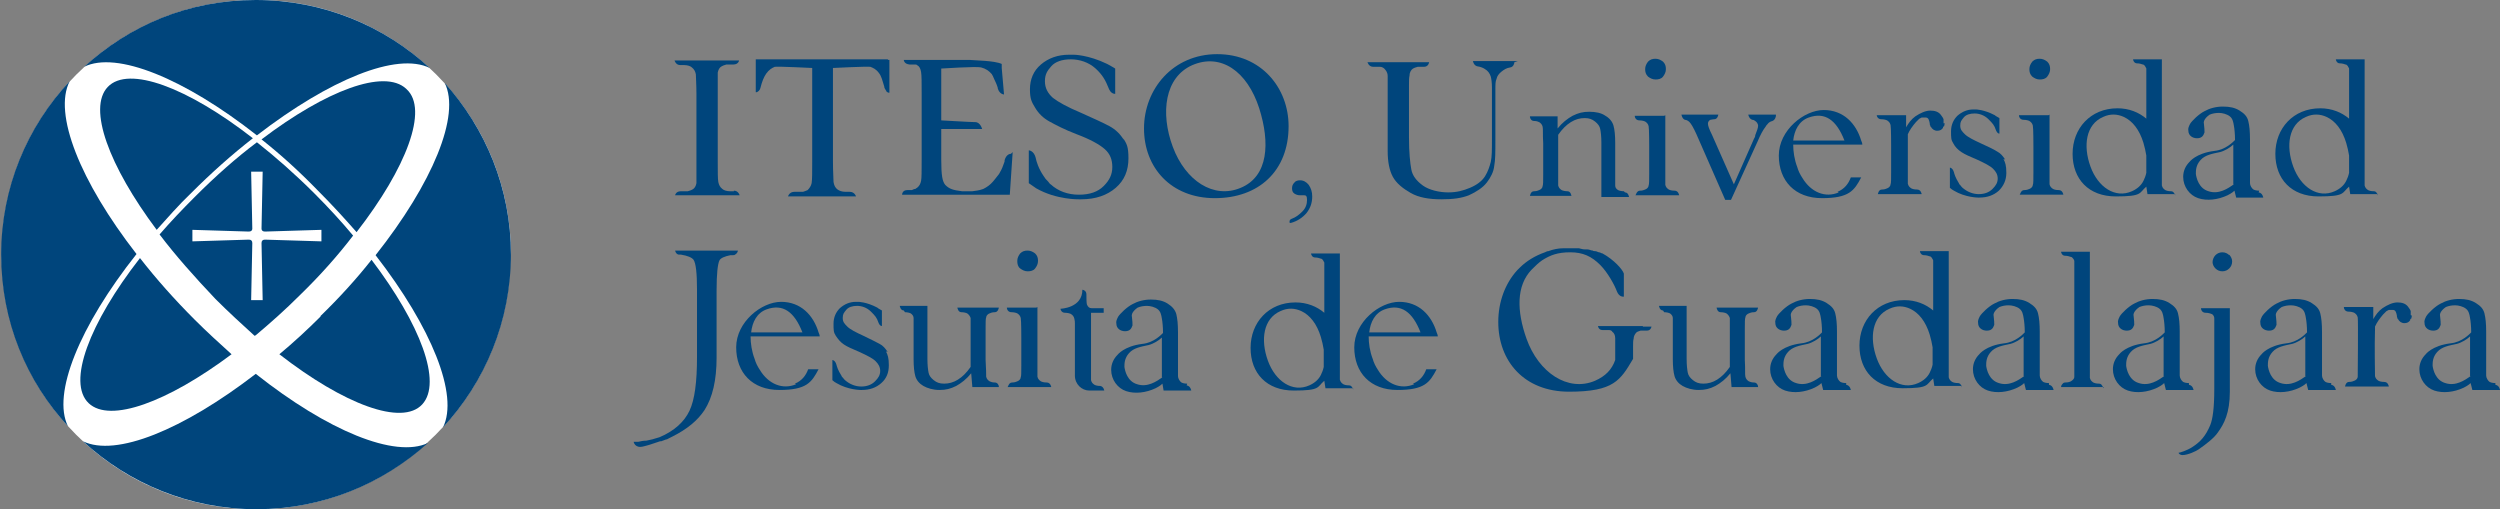 <?xml version="1.0" encoding="UTF-8"?>
<svg id="Capa_1" xmlns="http://www.w3.org/2000/svg" version="1.1" viewBox="0 0 434 88.4">
  <rect x="0" y="0" width="434" height="88.4" fill="#808080" stroke="none"/>
  <!-- Generator: Adobe Illustrator 29.1.0, SVG Export Plug-In . SVG Version: 2.1.0 Build 142)  -->
  <defs>
    <style>
      .st0 {
        fill: #00457c;
      }

      .st1 {
        fill: #fff;
      }
    </style>
  </defs>
  <g id="Layer_1">
    <g>
      <path class="st1" d="M88.6,44.2c0,24.4-19.8,44.2-44.2,44.2S.3,68.6.3,44.2,20.1,0,44.5,0s44.2,19.8,44.2,44.2"/>
      <path class="st0" d="M18.7,15.1c-3.5,3.7.2,13.7,8.5,24.8,1.9-2.1,3.8-4.3,6-6.4,3.5-3.5,7.1-6.7,10.7-9.5-11.3-8.8-21.6-12.7-25.2-8.9"/>
      <path class="st0" d="M70.5,15.4c-3.8-3.5-13.9.3-25.1,8.8,3.3,2.6,6.6,5.6,9.8,8.9,2.4,2.4,4.6,4.8,6.7,7.2,8.7-11.2,12.5-21.3,8.7-24.8"/>
      <path class="st0" d="M44.4,64.9c-12.6,9.7-24.3,14.5-30,11.7,7.9,7.3,18.5,11.8,30.1,11.8s21.9-4.4,29.8-11.5c-5.7,2.7-17.4-2.1-29.9-12"/>
      <path class="st0" d="M23.7,44.1c-9.8-12.6-14.5-24.4-11.6-30C4.7,22,.2,32.6.2,44.2s4.4,22,11.6,29.8c-2.8-5.6,2-17.4,11.9-29.9"/>
      <path class="st0" d="M88.7,44.2c0-11.5-4.4-21.9-11.5-29.8,2.8,5.6-2.1,17.4-12,29.9,9.7,12.5,14.5,24.3,11.7,29.9,7.3-7.9,11.8-18.4,11.8-30.1"/>
      <path class="st0" d="M55.7,54.9c-2.4,2.4-4.8,4.6-7.2,6.6,11.2,8.7,21.3,12.5,24.8,8.7,3.5-3.8-.3-13.9-8.8-25.1-2.6,3.3-5.6,6.6-8.9,9.8"/>
      <path class="st0" d="M40.2,61.5c-2.1-1.9-4.3-3.9-6.4-6-3.5-3.5-6.7-7.1-9.5-10.7-8.8,11.3-12.7,21.6-8.9,25.2,3.7,3.5,13.7-.2,24.8-8.5"/>
      <path class="st0" d="M44.6,23.5c12.6-9.7,24.3-14.5,30-11.7C66.7,4.5,56.1,0,44.4,0S22.5,4.4,14.6,11.6c5.6-2.8,17.4,2,30,11.9"/>
      <path class="st0" d="M44.4,58.2c2.5-2.1,5.1-4.4,7.7-7,3.5-3.4,6.6-6.9,9.2-10.3-2-2.4-4.3-4.9-6.7-7.3-3.3-3.3-6.7-6.3-10-8.9-3.6,2.7-7.2,5.9-10.8,9.5-2.2,2.2-4.2,4.3-6.1,6.5,2.8,3.7,6.1,7.4,9.7,11.2,2.3,2.3,4.6,4.4,6.8,6.4M33.4,39.9l9.8.3c.4,0,.6-.2.6-.5l-.2-9.9h2l-.2,9.9c0,.3.2.5.6.5l9.8-.3v2l-9.8-.3c-.4,0-.6.2-.6.6h0l.2,9.9h-2l.2-9.9c0-.4-.2-.6-.6-.6l-9.8.3s0-2,0-2Z"/>
      <path class="st0" d="M223.9,38.7s-.2-.5.3-.7c.8-.3,1.3-.7,1.9-1.3s.8-1.3.8-2-.2-.8-.5-.8-.2,0-.3,0c-.1,0-.2,0-.4,0-.4,0-.7-.1-1-.3-.3-.2-.4-.5-.4-.9s.1-.7.4-1c.2-.3.6-.4,1-.4.6,0,1.1.3,1.5.8.4.6.6,1.2.6,2,0,1.1-.3,2-1,2.9-.7.8-1.6,1.4-2.7,1.7"/>
      <path class="st0" d="M193.8,10h0,0Z"/>
      <path class="st0" d="M195.1,24.3c-.6-1-1.4-1.8-2.5-2.4s-2.7-1.3-4.9-2.3c-2.4-1-4-1.9-4.9-2.6-.9-.8-1.4-1.7-1.4-2.9s.4-1.8,1.1-2.6,1.9-1.2,3.4-1.2,3.1.5,4.3,1.6c1.2,1.1,1.7,2,2.3,3.5h0c0,0,.3.9,1.1.9h0v-4.4h0c-.5-.3-1-.6-1.4-.8-3.3-1.6-5.8-1.6-5.8-1.6h0c-.2,0-.5,0-.8,0-2,0-3.6.6-4.9,1.7s-1.9,2.6-1.9,4.3.3,2.2.9,3.2,1.4,1.8,2.5,2.4c1.1.6,2.6,1.4,4.7,2.2,2.4.9,4,1.8,4.9,2.6.9.8,1.3,1.8,1.3,3.1s-.5,2.3-1.5,3.3-2.4,1.5-4.3,1.5-3.6-.6-4.9-1.8c-.1,0-.2-.2-.3-.3-.2-.3-.5-.5-.7-.8,0,0-.1-.2-.2-.3-.9-1.3-1.3-2.6-1.4-3.2-.3-1.2-1.1-1.3-1.2-1.3h0v5.7s0,0,0,0c.4.3.9.6,1.3.9,3.5,2,7.4,1.9,7.4,1.9h.4c2.5,0,4.5-.7,6-2,1.5-1.3,2.2-3,2.2-5.1s-.3-2.5-.9-3.5"/>
      <path class="st0" d="M203.6,25.5c2.2,5.9,7.1,9.1,11.8,7.1,4.8-2,5.1-7.8,3.2-13.8-2.1-6.5-6.7-9.6-11.6-7.5-4.8,2.1-5.6,8.3-3.4,14.2M223.7,21.9c0,7.8-5.2,12.5-12.8,12.5s-12.3-5.3-12.3-12.1,5-12.9,12.7-12.9,12.4,5.9,12.4,12.5"/>
      <path class="st0" d="M175.5,26.7c-.2,0-.8.1-1.1,1.1,0,0,0,0,0,.1,0,.1,0,.2-.1.4-.2.6-.4,1.1-.7,1.6-.1.2-.2.4-.4.6,0,0,0,0,0,0-.2.3-.5.6-.8,1-.5.6-1.1,1-1.7,1.3-.8.3-1.3.3-1.9.4h-1.8c-1.6-.2-2.2-.4-2.9-1.1-.5-.6-.7-1.6-.7-4.4v-5.3h7.1s-.3-1.2-1.2-1.2-5.6-.3-5.9-.3v-9s6.1-.4,6.9-.2,1.4.6,1.9,1.2c0,.1.2.3.2.4.1.3.3.6.5,1.1.1.2.2.5.3.8,0,0,0,.1,0,.1,0,0,0,0,0,0,.3,1.1,1.1,1.1,1.1,1.1l-.4-4.6v-.7h0c-1.3-.6-4.7-.6-5.6-.7h-11.4s0,.7,1,.8c.1,0,.2,0,.3,0,0,0,.2,0,.3,0,.1,0,.3,0,.4,0,0,0,0,0,0,0,.1,0,.2,0,.3.1.4.2.6.6.7,1.2.1.6.1,1.8.1,3.6v11.6c0,2,0,3.2-.1,3.7s-.3.9-.7,1.2c0,0-.2.1-.3.2-.2,0-.4.1-.6.2,0,0,0,0,0,0-.2,0-.4,0-.7,0,0,0,0,0-.1,0-.9,0-.9.8-.9.8h18.7l.5-7.4h0,0Z"/>
      <path class="st0" d="M154.1,10.3h-22.9v5.7c-.1,0,0,0,0,0,0,0,.1,0,.2,0,.2-.1.5-.3.6-.7.3-1.2.6-1.9,1-2.5.5-.7,1-1,1.5-1.2.5-.1,6.5.2,6.5.2v16.2c0,2,0,3.2-.1,3.8-.1.5-.4.9-.7,1.2-.2.1-.5.2-.8.3h0c-.1,0-.3,0-.5,0,0,0-.2,0-.3,0-.1,0-.3,0-.4,0h-.3c-.9,0-1.1.8-1.1.8h11.8s-.2-.8-1.1-.8h-.1c-.2,0-.4,0-.6,0h0c-.7,0-1.1-.2-1.4-.4-.4-.3-.6-.7-.7-1.3,0-.6-.1-1.8-.1-3.6V11.8s6-.3,6.5-.2c.5.2,1,.4,1.5,1.1.4.5.6,1.3.9,2.3,0,.3.2.5.3.7,0,0,.1.1.1.2.1.1.3.2.4.2,0,0,.1,0,.1,0v-5.7c-.1,0-.2,0-.2,0Z"/>
      <path class="st0" d="M127.4,33.2h-.1c-.2,0-.4,0-.6,0h0c-.6,0-1.1-.2-1.3-.4-.4-.3-.6-.7-.7-1.2s-.1-1.7-.1-3.5v-14.9c0-.2,0-.5,0-.6.1-.5.3-.9.7-1.1.2-.1.4-.2.8-.3h0c.1,0,.3,0,.4,0,0,0,.2,0,.2,0,.1,0,.3,0,.4,0h.2c.9,0,1-.7,1-.7h-11.2s.2.8,1,.8h.1c.2,0,.4,0,.6,0h0c.6,0,1.1.2,1.3.4.4.3.6.7.7,1.2,0,.6.1,1.7.1,3.4v14.9c0,.2,0,.5,0,.6-.1.5-.3.9-.7,1.1-.2.1-.4.2-.8.3h0c-.1,0-.3,0-.4,0,0,0-.2,0-.2,0-.1,0-.3,0-.4,0h-.2c-.9,0-1,.7-1,.7h11.2s-.2-.8-1-.8"/>
      <path class="st0" d="M281.9,33.2h0c-.4,0-.8-.1-1-.2-.3-.2-.5-.4-.5-.8,0-.3,0-.9,0-2v-1.5h0v-3.9c0-1.3-.1-2.3-.3-3-.2-.7-.7-1.3-1.4-1.7-.7-.5-1.7-.7-2.8-.7s-1.9.2-2.9.7c-.9.5-1.8,1.2-2.6,2.2v-2.1h-4.8s0,0,0,.1c0,.2.2.7.7.7h0c.4,0,.7.1.9.2.3.2.5.4.6.8s0,1.3.1,2.9v4.7h0v.6c0,1.2,0,1.9-.1,2.1,0,.3-.3.6-.6.7-.2.1-.5.2-.9.2h0c-.6,0-.7.8-.7.8h7.2s-.1-.8-.7-.8h0c-.4,0-.8-.1-1-.2-.3-.2-.5-.4-.6-.8,0-.3,0-.9,0-1.9v-.7h0v-4.1h0v-2.1c.7-1,1.4-1.7,2.2-2.2.8-.5,1.6-.7,2.4-.7s1.3.2,1.8.6c.5.4.8.8.9,1.3s.2,1.3.2,2.4v9.4h4.8s-.1-.8-.7-.8"/>
      <path class="st0" d="M347.4,19.2h0,0Z"/>
      <path class="st0" d="M348.1,27.7c-.4-.6-.8-1.1-1.4-1.4-.6-.4-1.5-.8-2.8-1.4-1.3-.6-2.3-1.1-2.8-1.6-.5-.5-.8-.8-.8-1.5s.2-.9.6-1.4c.4-.5,1.1-.7,1.9-.7s1.7.3,2.4,1c.7.7,1,1,1.3,1.9h0s.2.6.6.6h0v-2.7h0c-.3-.2-.6-.3-.8-.5-1.9-1-3.3-1-3.3-1-.1,0-.3,0-.4,0-1.1,0-2,.4-2.8,1.1-.7.7-1.1,1.6-1.1,2.7s0,1.5.4,2.1c.3.6.8,1.1,1.4,1.5s1.5.8,2.7,1.3c1.3.6,2.3,1.1,2.8,1.6.5.5.8,1,.8,1.7s-.3,1.2-.9,1.8c-.6.6-1.4.9-2.4.9s-2-.4-2.8-1.1c0,0-.1-.1-.2-.2-.1-.2-.3-.3-.4-.5,0,0,0-.1-.1-.2-.5-.8-.7-1.4-.8-1.8-.2-.7-.6-.8-.7-.8h0v3.5h0c.2.2.5.4.7.5,2,1.2,4.2,1.2,4.2,1.2h.2c1.4,0,2.5-.4,3.4-1.2.8-.8,1.3-1.8,1.3-3.1s-.2-1.8-.5-2.4"/>
      <path class="st0" d="M263.5,10.6h-7.8s.1.7.7.9h0c.7.1,1.1.3,1.4.5.5.3.8.7,1,1.3.1.4.2,1,.2,1.9h0c0,.3,0,.6,0,.9v8c0,1.8,0,3.2-.2,4s-.5,1.7-1,2.5-1.4,1.5-2.6,2c-1.2.5-2.3.8-3.8.8s-3.3-.4-4.4-1.2c-1.1-.8-1.8-1.7-2-2.8-.2-1.1-.4-2.9-.4-5.5v-7.4c0-.7,0-1.3,0-1.8h0c0-.7,0-1.2.1-1.6,0-.6.3-1,.6-1.2.2-.1.4-.2.8-.3,0,0,.1,0,.2,0,0,0,0,0,0,0,.1,0,.3,0,.5,0s.2,0,.3,0h.1c.8,0,.9-.8.9-.8h-3.6s-7.1,0-7.1,0c0,0,.2.8,1,.8h.4c.2,0,.4,0,.6,0h0c0,0,.1,0,.2,0,.3,0,.6.2.7.3.3.3.6.7.6,1.3h0c0,.2,0,.4,0,.5,0,.3,0,.8,0,1.3v-.3c0,.5,0,1.1,0,1.8v9.7c0,1.9.3,3.4.9,4.5.6,1.1,1.7,2,3.1,2.8s3.2,1.1,5.3,1.1,3.5-.2,4.8-.7c1.3-.6,2.4-1.3,3.1-2.2.7-.9,1.2-1.9,1.3-2.9.2-1,.2-2.5.2-4.4v-7.8c0-.4,0-.7,0-1h0c0-.9,0-1.5.2-1.9.1-.5.4-.9.9-1.3.4-.3.8-.6,1.5-.7h0c.6-.1.7-.8.7-.9h0Z"/>
      <path class="st0" d="M308.3,19.9h-4.8s.1.7.7.9h0c.2,0,.4.1.5.2.3.2.4.4.5.7,0,0,0,.2,0,.2,0,.3-.2.8-.5,1.6,0,0,0,0,0,.1,0,.2-.2.4-.3.7l-3.4,7.7-3.8-8.6c-.5-1-.7-1.6-.7-1.9s.1-.5.4-.7c.2,0,.4-.1.7-.1h0c.6,0,.7-.8.7-.8h0s-6.4,0-6.4,0c0,0,.1.7.6.9h0c.3,0,.6.2.8.4.3.3.7,1,1.2,2.1l5,11.4h1l4.6-10.1c.5-1.2,1-2.1,1.4-2.6.1-.2.2-.3.3-.4,0,0,0,0,0,0,.2-.3.5-.5.9-.6,0,0,0,0,0,0,.5-.2.6-.8.6-.9h0s0,0,0,0Z"/>
      <path class="st0" d="M314,20.4c2.8-1,4.8.4,6.2,4h-8.9c.2-1.8,1-3.4,2.7-4M319.2,33.4c-2.3,1-4.8,0-6.3-2.5-.4-.6-.7-1.2-.9-1.9-.5-1.3-.7-2.7-.7-3.9h12c0-.2-.1-.5-.2-.7-.9-3-3.1-5.3-6.5-5.3s-7.8,3.5-7.8,7.9,2.8,7.4,7.5,7.4,5.6-1.3,6.8-3.6h-1.8c-.4,1.1-1.1,2-2.3,2.5"/>
      <path class="st0" d="M288.9,20.1h-5.1s0,0,0,.1c0,.2.2.7.8.7h0c.4,0,.8.1,1,.2.3.2.5.4.6.8s.1,3.5.1,3.5v4.1h0v.6c0,1.2,0,1.9-.1,2.1,0,.3-.3.6-.6.7-.2.1-.5.2-.9.2h0c-.6,0-.7.8-.8.8h7.6s-.1-.8-.8-.8h0c-.5,0-.8-.1-1-.2-.3-.2-.5-.4-.6-.8,0-.3,0-.9,0-1.9v-.7h0v-9.5"/>
      <path class="st0" d="M285.6,12c0-.5.2-.9.5-1.3.4-.4.8-.5,1.3-.5s.9.2,1.3.5c.4.4.5.8.5,1.3s-.2.9-.5,1.3-.8.5-1.3.5-.9-.2-1.3-.5c-.4-.4-.5-.8-.5-1.3"/>
      <path class="st0" d="M355.6,20h-5.1s0,0,0,.1c0,.2.2.7.8.7h0c.4,0,.8.1,1,.2.3.2.5.4.6.8s.1,3.5.1,3.5v4.1h0v.6c0,1.2,0,1.9-.1,2.1,0,.3-.3.6-.6.7-.2.1-.5.2-.9.2h0c-.6,0-.7.8-.8.8h7.6s-.1-.8-.8-.8h0c-.5,0-.8-.1-1-.2-.3-.2-.5-.4-.6-.8,0-.3,0-.9,0-1.9v-.7h0v-9.5"/>
      <path class="st0" d="M352.3,12c0-.5.2-.9.5-1.3.4-.4.8-.5,1.3-.5s.9.2,1.3.5c.4.4.5.8.5,1.3s-.2.9-.5,1.3-.8.5-1.3.5-.9-.2-1.3-.5c-.4-.4-.5-.8-.5-1.3"/>
      <path class="st0" d="M372.6,30c-.1.5-.3,1-.5,1.4-.4.8-1.1,1.4-2,1.8-2.9,1.3-5.9-.7-7.2-4.3-1.3-3.6-.8-7.3,2.2-8.6,1.3-.6,2.5-.5,3.6,0,1.5.7,2.7,2.2,3.4,4.5.2.7.4,1.5.5,2.2v3h0ZM377.6,34h0s0-.3-.2-.5c-.1-.2-.3-.3-.5-.3h0c-.5,0-.8-.1-1-.2-.3-.2-.5-.4-.6-.8,0,0,0-.2,0-.3,0-.3,0-.8,0-1.6v-.7h0V10.3h-5s0,0,0,0c0,.2.2.7.7.7h0c.4,0,.7.1,1,.2.2,0,.3.2.4.3,0,.1.2.3.2.4h0c0,0,0,.1,0,.2,0,.4,0,1.3,0,2.9v5.6c-1.3-1.1-3-1.8-5-1.8-4.7,0-7.8,3.5-7.8,7.9s2.8,7.4,7.5,7.4,4-.6,5.3-1.7l.2,1.3h4.8,0Z"/>
      <path class="st0" d="M407.8,30c-.1.5-.3,1-.5,1.4-.4.8-1.1,1.4-2,1.8-2.9,1.3-5.9-.7-7.2-4.3-1.3-3.6-.8-7.3,2.2-8.6,1.3-.6,2.5-.5,3.6,0,1.5.7,2.7,2.2,3.4,4.5.2.7.4,1.5.5,2.2v3h0ZM412.8,34h0s0-.3-.2-.5c-.1-.2-.3-.3-.5-.3h0c-.5,0-.8-.1-1-.2-.3-.2-.5-.4-.6-.8,0,0,0-.2,0-.3,0-.3,0-.8,0-1.6v-.7h0V10.3h-5s0,0,0,0c0,.2.2.7.7.7h0c.4,0,.7.1,1,.2.2,0,.3.2.4.3,0,.1.2.3.2.4h0c0,0,0,.1,0,.2,0,.4,0,1.3,0,2.9v5.6c-1.3-1.1-3-1.8-5-1.8-4.7,0-7.8,3.5-7.8,7.9s2.8,7.4,7.5,7.4,4-.6,5.3-1.7l.2,1.3h4.8,0Z"/>
      <path class="st0" d="M337.4,21.4h0c0-.1,0-.3,0-.5,0,0,0-.1,0-.2-.1-.3-.3-.5-.5-.8-.4-.5-1-.7-1.8-.7s-1.7.4-2.6,1c-.7.5-1.2,1.2-1.6,1.9v-2.1h-5.1s0,0,0,0c0,.2.2.7.8.7h0c.4,0,.8.1,1,.2.3.2.5.4.6.8s.1,3.5.1,3.5v4.1h0v.6c0,1.2,0,1.9-.1,2.1,0,.3-.3.6-.6.7-.2.1-.5.2-.9.2h0c-.6,0-.7.8-.7.8h7.6s-.1-.8-.8-.8h0c-.5,0-.8-.1-1-.2-.3-.2-.5-.4-.6-.8,0-.3,0-.9,0-1.9v-.7h0v-6c.3-.7.8-1.4,1.4-2.1,0,0,0,0,0,0,.1-.1.3-.3.4-.4,0,0,.1-.1.2-.2,0,0,.1,0,.2-.1,0,0,.2-.1.2-.1,0,0,.1,0,.2,0,0,0,.1,0,.2,0,.1,0,.2,0,.3,0,.5,0,.6.5.7,1,0,.1,0,.3.1.4h0c0,.1,0,.2.1.2h0c.2.4.6.7,1.1.7s.8-.2,1-.5h0s0,0,0-.1c0,0,.1-.2.2-.2,0-.1.1-.3.1-.5"/>
      <path class="st0" d="M387.8,32c-1,.7-2.6,1.8-4.4,1.2-1.7-.5-2.1-2.3-2.2-3,0-.6,0-1.5.8-2.4.8-.9,2-1.1,3.4-1.4.8-.2,1.8-.8,2.3-1.3v6.9ZM392.2,33.1h0c-.5,0-.8-.1-1-.2-.3-.2-.6-.7-.6-1.1,0-.3,0-7.6,0-7.6,0-1.4-.1-2.4-.3-3.2s-.7-1.3-1.5-1.8c-.8-.5-1.7-.7-2.9-.7s-2.3.3-3.2.8c-1,.5-2.2,1.7-2.5,2.2-.2.4-.4.8-.3,1.2,0,.8.7,1.3,1.5,1.3s1.1-.4,1.3-1c0,0,0,0,0-.1h0c0-.3,0-.6-.1-1.4-.2-.7.7-1.4,1-1.6.5-.2,1-.3,1.6-.3s1.4.2,1.9.6c.5.4.6,1,.7,1.6.1.5.2,1.5.2,2.5-.3.3-1.6,1.7-3.6,1.9-3.2.4-4.3,1.9-4.3,1.9h0c-.7.7-1.1,1.6-1.1,2.6,0,1.7,1.1,3.2,2.6,3.7h0c1.5.5,3.4.3,5.1-.5.8-.4,1.1-.7,1.2-.8l.3,1.2h4.7s-.1-.8-.8-.9"/>
      <polygon class="st0" points="153.4 52.6 153.4 52.6 153.4 52.6 153.4 52.6"/>
      <path class="st0" d="M154.1,61.1c-.4-.6-.8-1.1-1.4-1.4s-1.5-.8-2.8-1.4c-1.3-.6-2.3-1.1-2.8-1.6-.5-.5-.8-.8-.8-1.5s.2-.9.6-1.4,1.1-.7,1.9-.7,1.7.3,2.4,1c.7.7,1,1,1.3,1.9h0s.2.6.6.6h0v-2.7h0c-.3-.2-.6-.3-.8-.5-1.9-1-3.3-1-3.3-1-.1,0-.3,0-.4,0-1.1,0-2,.4-2.8,1.1-.7.7-1.1,1.6-1.1,2.7s0,1.5.4,2.1.8,1.1,1.4,1.5c.6.4,1.5.8,2.7,1.3,1.3.6,2.3,1.1,2.8,1.6.5.5.8,1,.8,1.7s-.3,1.2-.9,1.8c-.6.6-1.4.9-2.4.9s-2-.4-2.8-1.1c0,0-.1-.1-.2-.2-.1-.2-.3-.3-.4-.5,0,0,0-.1-.1-.2-.5-.8-.7-1.4-.8-1.8-.2-.7-.6-.8-.7-.8h0v3.5h0c.2.2.5.4.7.5,2,1.2,4.2,1.2,4.2,1.2h.2c1.4,0,2.5-.4,3.4-1.2s1.3-1.8,1.3-3.1-.2-1.8-.5-2.4"/>
      <path class="st0" d="M133.1,53.7c2.8-1,4.8.4,6.2,4h-8.9c.2-1.8,1-3.4,2.7-4M138.2,66.7c-2.3,1-4.8,0-6.3-2.5-.4-.6-.7-1.2-.9-1.9-.5-1.3-.7-2.7-.7-3.9h12c0-.2-.1-.5-.2-.7-.9-3-3.1-5.3-6.5-5.3s-7.8,3.5-7.8,7.9,2.8,7.4,7.5,7.4,5.6-1.3,6.8-3.6h-1.8c-.4,1.1-1.1,2-2.3,2.5"/>
      <path class="st0" d="M157.1,54.2h0c.4,0,.8.1,1,.2.3.2.5.5.5.8,0,.3,0,.9,0,2v1.5h0v3.6c0,1.3.1,2.3.3,3,.2.7.7,1.3,1.4,1.7s1.7.7,2.8.7,1.9-.2,2.9-.7c.9-.5,1.8-1.2,2.6-2.2l.2,2.4h4.6s0,0,0-.1c0-.2-.2-.7-.7-.7h0c-.4,0-.7-.1-.9-.2-.3-.2-.5-.4-.6-.8,0-.4,0-1.3-.1-2.9v-4.7h0v-.6c0-1.2,0-1.9.1-2.1,0-.3.3-.6.6-.7.2-.1.5-.2.9-.2h0c.6,0,.7-.8.7-.8h-7.2s.1.8.7.8h0c.4,0,.8.1,1,.2.3.2.5.5.6.8,0,.3,0,.9,0,1.9v.7h0v4.1h0v1.8c-.7,1-1.4,1.7-2.2,2.2-.8.5-1.6.7-2.4.7s-1.3-.2-1.8-.6c-.5-.4-.8-.8-.9-1.3-.1-.5-.2-1.3-.2-2.4v-9.2h-4.8s.1.8.7.8"/>
      <path class="st0" d="M288.9,54.2h0c.4,0,.8.1,1,.2.3.2.5.5.5.8,0,.3,0,.9,0,2v1.5h0v3.6c0,1.3.1,2.3.3,3,.2.7.7,1.3,1.4,1.7s1.7.7,2.8.7,1.9-.2,2.9-.7c.9-.5,1.8-1.2,2.6-2.2l.2,2.4h4.6s0,0,0-.1c0-.2-.2-.7-.7-.7h0c-.4,0-.7-.1-.9-.2-.3-.2-.5-.4-.6-.8s0-1.3-.1-2.9v-4.7h0v-.6c0-1.2,0-1.9.1-2.1,0-.3.3-.6.6-.7.2-.1.5-.2.9-.2h0c.6,0,.7-.8.7-.8h-7.2s.1.8.7.8h0c.4,0,.8.1,1,.2.3.2.5.5.6.8,0,.3,0,.9,0,1.9v.7h0v4.1h0v1.8c-.7,1-1.4,1.7-2.2,2.2-.8.5-1.6.7-2.4.7s-1.3-.2-1.8-.6c-.5-.4-.8-.8-.9-1.3-.1-.5-.2-1.3-.2-2.4v-9.2h-4.8s.1.8.7.8"/>
      <path class="st0" d="M179.9,53.4h-5.1s0,0,0,.1c0,.2.2.7.8.7h0c.4,0,.8.1,1,.2.3.2.5.4.6.8s.1,3.5.1,3.5v4.1h0v.6c0,1.2,0,1.9-.1,2.1,0,.3-.3.6-.6.7-.2.1-.5.2-.9.2h0c-.6,0-.7.8-.8.8h7.6s-.1-.8-.8-.8h0c-.5,0-.8-.1-1-.2-.3-.2-.5-.4-.6-.8,0-.3,0-.9,0-1.9v-.7h0c0-.1,0-9.5,0-9.5"/>
      <path class="st0" d="M176.6,45.3c0-.5.2-.9.5-1.3.4-.4.8-.5,1.3-.5s.9.2,1.3.5c.4.4.5.8.5,1.3s-.2.9-.5,1.3-.8.5-1.3.5-.9-.2-1.3-.5-.5-.8-.5-1.3"/>
      <path class="st0" d="M365.1,67.4h0s0-.3-.2-.5c-.1-.2-.3-.3-.5-.3h0c-.5,0-.8-.1-1-.2-.3-.2-.5-.4-.6-.8,0,0,0-.2,0-.3,0-.3,0-.8,0-1.6v-.7h0v-19.3h-5s0,0,0,0c0,.2.2.7.7.7h0c.4,0,.7.1,1,.2.2,0,.3.2.4.3s.2.3.2.4h0c0,0,0,.1,0,.2,0,.4,0,1.3,0,2.9v16.5c0,.1,0,.4,0,.5,0,.4-.3.6-.6.8-.2.1-.5.2-1,.2h0c-.3,0-.4.2-.5.3-.2.2-.2.5-.2.5h2.4s5,0,5,0h0Z"/>
      <path class="st0" d="M418.5,54.7h0c0-.1,0-.3,0-.5,0,0,0-.1,0-.2-.1-.3-.3-.5-.5-.8-.4-.5-1-.7-1.8-.7s-1.7.4-2.6,1c-.7.5-1.2,1.2-1.6,1.9v-2.1h-5.1s0,0,0,.1c0,.2.2.7.8.7h0c.4,0,.8.1,1,.2.3.2.5.4.6.8s0,10.1,0,10.3c0,.3-.3.6-.6.7-.2.1-.5.2-.9.2h0c-.6,0-.7.8-.7.8h7.6s-.1-.8-.8-.8h0c-.5,0-.8-.1-1-.2-.3-.2-.5-.4-.6-.8,0-.3-.1-5.5,0-8.1v-.5c.3-.7.8-1.4,1.4-2.1,0,0,0,0,0,0,.1-.1.3-.3.4-.4,0,0,.1-.1.2-.2,0,0,.1,0,.2-.1,0,0,.2-.1.2-.1,0,0,.1,0,.2,0,0,0,.1,0,.2,0,.1,0,.2,0,.3,0,.5,0,.6.5.7,1,0,.1,0,.3.1.4h0c0,.1,0,.2.1.2h0c.2.4.6.7,1.1.7s.8-.2,1-.5h0s0,0,0-.1c0,0,.1-.2.2-.2,0-.1.1-.3.1-.5"/>
      <path class="st0" d="M335.5,63.3c-.1.5-.3,1-.5,1.4-.4.8-1.1,1.4-2,1.8-2.9,1.3-5.9-.7-7.2-4.3-1.3-3.6-.8-7.3,2.2-8.6,1.3-.6,2.5-.5,3.6,0,1.5.7,2.7,2.2,3.4,4.5.2.7.4,1.5.5,2.2v3h0ZM340.6,67.3h0s0-.3-.2-.5c-.1-.2-.3-.3-.5-.3h0c-.5,0-.8-.1-1-.2-.3-.2-.5-.4-.6-.8,0,0,0-.2,0-.3,0-.3,0-.8,0-1.6v-.7h0v-19.3h-5s0,0,0,0c0,.2.2.7.7.7h0c.4,0,.7.1,1,.2.2,0,.3.2.4.3,0,.1.2.3.2.4h0c0,0,0,.1,0,.2,0,.4,0,1.3,0,2.9v5.6c-1.3-1.1-3-1.8-5-1.8-4.7,0-7.8,3.5-7.8,7.9s2.8,7.4,7.5,7.4,4-.6,5.3-1.7l.2,1.3h4.8,0Z"/>
      <path class="st0" d="M201.8,65.5c-1,.7-2.6,1.8-4.4,1.2-1.7-.5-2.1-2.3-2.2-3,0-.6,0-1.5.8-2.4.8-.9,2-1.1,3.4-1.4.8-.2,1.8-.8,2.3-1.3v6.9ZM206.1,66.6h0c-.5,0-.8-.1-1-.2-.3-.2-.6-.7-.6-1.1,0-.3,0-7.6,0-7.6,0-1.4-.1-2.4-.3-3.2-.2-.7-.7-1.3-1.5-1.8-.8-.5-1.7-.7-2.9-.7s-2.3.3-3.2.8c-1,.5-2.2,1.7-2.5,2.2-.2.4-.4.8-.3,1.2,0,.8.7,1.3,1.5,1.3s1.1-.4,1.3-1c0,0,0,0,0-.1h0c0-.3,0-.6-.1-1.4-.2-.7.7-1.4,1-1.6.5-.2,1-.3,1.6-.3s1.4.2,1.9.6c.5.4.6,1,.7,1.6.1.5.2,1.5.2,2.5-.3.3-1.6,1.7-3.6,1.9-3.2.4-4.3,1.9-4.3,1.9h0c-.7.7-1.1,1.6-1.1,2.6,0,1.7,1.1,3.2,2.6,3.7h0c1.5.5,3.4.3,5.1-.5.8-.4,1.1-.7,1.2-.8l.2,1.2h4.8s-.1-.8-.8-.9"/>
      <path class="st0" d="M316.2,65.3c-1,.7-2.6,1.8-4.4,1.2-1.7-.5-2.1-2.3-2.2-3,0-.6,0-1.5.8-2.4.8-.9,2-1.1,3.4-1.4.8-.2,1.8-.8,2.3-1.3v6.9ZM320.5,66.5h0c-.5,0-.8-.1-1-.2-.3-.2-.6-.7-.6-1.1,0-.3,0-7.6,0-7.6,0-1.4-.1-2.4-.3-3.2s-.7-1.3-1.5-1.8c-.8-.5-1.7-.7-2.9-.7s-2.3.3-3.2.8c-1,.5-2.2,1.7-2.5,2.2-.2.4-.4.8-.3,1.2,0,.8.7,1.3,1.5,1.3s1.1-.4,1.3-1c0,0,0,0,0-.1h0c0-.3,0-.6-.1-1.4-.2-.7.7-1.4,1-1.6.5-.2,1-.3,1.6-.3s1.4.2,1.9.6c.5.4.6,1,.7,1.6.1.5.2,1.5.2,2.5-.3.3-1.6,1.7-3.6,1.9-3.2.4-4.3,1.9-4.3,1.9h0c-.7.7-1.1,1.6-1.1,2.6,0,1.7,1.1,3.2,2.6,3.7h0c1.5.5,3.4.3,5.1-.5.8-.4,1.1-.7,1.2-.8l.3,1.2h4.8s-.1-.8-.8-.9"/>
      <path class="st0" d="M351.4,65.3c-1,.7-2.6,1.8-4.4,1.2-1.7-.5-2.1-2.3-2.2-3,0-.6,0-1.5.8-2.4.8-.9,2-1.1,3.4-1.4.8-.2,1.8-.8,2.3-1.3v6.9ZM355.7,66.5h0c-.5,0-.8-.1-1-.2-.3-.2-.6-.7-.6-1.1,0-.3,0-7.6,0-7.6,0-1.4-.1-2.4-.3-3.2s-.7-1.3-1.5-1.8c-.8-.5-1.7-.7-2.9-.7s-2.3.3-3.2.8c-1,.5-2.2,1.7-2.5,2.2-.2.4-.4.8-.3,1.2,0,.8.7,1.3,1.5,1.3s1.1-.4,1.3-1c0,0,0,0,0-.1h0c0-.3,0-.6-.1-1.4-.2-.7.7-1.4,1-1.6.5-.2,1-.3,1.6-.3s1.4.2,1.9.6c.5.4.6,1,.7,1.6.1.5.2,1.5.2,2.5-.3.3-1.6,1.7-3.6,1.9-3.2.4-4.3,1.9-4.3,1.9h0c-.7.7-1.1,1.6-1.1,2.6,0,1.7,1.1,3.2,2.6,3.7h0c1.5.5,3.4.3,5.1-.5.8-.4,1.1-.7,1.2-.8l.3,1.2h4.8s-.1-.8-.8-.9"/>
      <path class="st0" d="M375.7,65.3c-1,.7-2.6,1.8-4.4,1.2-1.7-.5-2.1-2.3-2.2-3,0-.6,0-1.5.8-2.4.8-.9,2-1.1,3.4-1.4.8-.2,1.8-.8,2.3-1.3v6.9ZM380,66.5h0c-.5,0-.8-.1-1-.2-.3-.2-.6-.7-.6-1.1,0-.3,0-7.6,0-7.6,0-1.4-.1-2.4-.3-3.2s-.7-1.3-1.5-1.8c-.8-.5-1.7-.7-2.9-.7s-2.3.3-3.2.8c-1,.5-2.2,1.7-2.5,2.2-.2.4-.4.8-.3,1.2,0,.8.7,1.3,1.5,1.3s1.1-.4,1.3-1c0,0,0,0,0-.1h0c0-.3,0-.6-.1-1.4-.2-.7.7-1.4,1-1.6.5-.2,1-.3,1.6-.3s1.4.2,1.9.6c.5.4.6,1,.7,1.6.1.5.2,1.5.2,2.5-.3.3-1.6,1.7-3.6,1.9-3.2.4-4.3,1.9-4.3,1.9h0c-.7.7-1.1,1.6-1.1,2.6,0,1.7,1.1,3.2,2.6,3.7h0c1.5.5,3.4.3,5.1-.5.8-.4,1.1-.7,1.2-.8l.3,1.2h4.8s-.1-.8-.8-.9"/>
      <path class="st0" d="M400.3,65.3c-1,.7-2.6,1.8-4.4,1.2-1.7-.5-2.1-2.3-2.2-3,0-.6,0-1.5.8-2.4.8-.9,2-1.1,3.4-1.4.8-.2,1.8-.8,2.3-1.3v6.9ZM404.7,66.5h0c-.5,0-.8-.1-1-.2-.3-.2-.6-.7-.6-1.1,0-.3,0-7.6,0-7.6,0-1.4-.1-2.4-.3-3.2s-.7-1.3-1.5-1.8c-.8-.5-1.7-.7-2.9-.7s-2.3.3-3.2.8c-1,.5-2.2,1.7-2.5,2.2-.2.4-.4.8-.3,1.2,0,.8.7,1.3,1.5,1.3s1.1-.4,1.3-1c0,0,0,0,0-.1h0c0-.3,0-.6-.1-1.4-.2-.7.7-1.4,1-1.6.5-.2,1-.3,1.6-.3s1.4.2,1.9.6c.5.4.6,1,.7,1.6.1.5.2,1.5.2,2.5-.3.3-1.6,1.7-3.6,1.9-3.2.4-4.3,1.9-4.3,1.9h0c-.7.7-1.1,1.6-1.1,2.6,0,1.7,1.1,3.2,2.6,3.7h0c1.5.5,3.4.3,5.1-.5.8-.4,1.1-.7,1.2-.8l.3,1.2h4.8s-.1-.8-.8-.9"/>
      <path class="st0" d="M428.9,65.3c-1,.7-2.6,1.8-4.4,1.2-1.7-.5-2.1-2.3-2.2-3,0-.6,0-1.5.8-2.4.8-.9,2-1.1,3.4-1.4.8-.2,1.8-.8,2.3-1.3v6.9ZM433.2,66.5h0c-.5,0-.8-.1-1-.2-.3-.2-.6-.7-.6-1.1,0-.3,0-7.6,0-7.6,0-1.4-.1-2.4-.3-3.2s-.7-1.3-1.5-1.8c-.8-.5-1.7-.7-2.9-.7s-2.3.3-3.2.8c-1,.5-2.2,1.7-2.5,2.2-.2.4-.4.8-.3,1.2,0,.8.7,1.3,1.5,1.3s1.1-.4,1.3-1c0,0,0,0,0-.1h0c0-.3,0-.6-.1-1.4-.2-.7.7-1.4,1-1.6.5-.2,1-.3,1.6-.3s1.4.2,1.9.6c.5.4.6,1,.7,1.6.1.5.2,1.5.2,2.5-.3.3-1.6,1.7-3.6,1.9-3.2.4-4.3,1.9-4.3,1.9h0c-.7.7-1.1,1.6-1.1,2.6,0,1.7,1.1,3.2,2.6,3.7h0c1.5.5,3.4.3,5.1-.5.8-.4,1.1-.7,1.2-.8l.3,1.2h4.8s-.1-.8-.8-.9"/>
      <path class="st0" d="M124.3,43.5h-7.1s.1.6.6.7c.1,0,.2,0,.4,0h0c1.2.2,1.9.5,2.2.9.4.6.6,2.3.6,5.2v11.7c0,4.3-.4,7.4-1.3,9.3-.9,1.9-2.6,3.5-5.2,4.6-.9.3-1.7.5-2.3.6-.5,0-1,.1-1.4.2h-.2,0c-.4,0-.6,0-.6,0,0,0,.2,1.2,1.7.8.4-.1.8-.2,1.1-.3.6-.2,1.2-.4,1.8-.6h0c0,0,.1,0,.2,0,.3-.1.5-.2.8-.3.2,0,.3-.1.5-.2.2-.1.4-.2.6-.3,2.6-1.3,4.4-2.8,5.6-4.6,1.4-2.2,2.1-5.2,2.1-9.1v-11.7c0-2.9.2-4.6.5-5.2.2-.4.9-.7,1.9-.9h.4c.2,0,.3,0,.4-.1.4-.2.5-.6.5-.7h0s-3.6,0-3.6,0h0Z"/>
      <path class="st0" d="M189.1,54.3h2.5v-.8h-1.8c-.1,0-.2,0-.3,0-.4,0-.6-.2-.8-.6-.1-.2-.1-1.4-.1-1.8h0c0-.6-.5-.8-.7-.8,0,0,0,0,0,0h0c0,3.2-3.8,3.3-3.8,3.3h0s0,0,0,0c0,.2.2.7.8.7h0c.4,0,.8.1,1,.2.3.2.5.4.6.8s.1.6.1.8,0,8.7,0,9.1h0c0,1.5,1.2,2.6,2.5,2.6h2.6s-.1-.7-.7-.8h0c-.5,0-.8-.1-1-.2-.3-.2-.5-.4-.6-.8,0-.3,0-.9,0-1.9v-9.8"/>
      <path class="st0" d="M285.2,56.6h-7.8s.1.7.8.7h.4c.2,0,.4,0,.5,0h0c0,0,.1,0,.2,0,.3,0,.5.1.6.3.3.2.5.6.5,1.1h0c0,.2,0,.3,0,.5,0,.3,0,1.8,0,2.4v.9c-.6,1.7-1.7,2.8-3.5,3.6-4.7,2-9.8-1.4-11.9-7.3-1.7-4.8-1.8-9.2.9-12,.5-.5,1.2-1.2,1.8-1.6,1.4-.9,2.7-1.4,4.9-1.4,2.2,0,3.7.7,5.2,2.2,1.3,1.3,2.5,3.5,2.9,4.6.4,1,1.1.9,1.2.9h0v-4c-.2-.7-1.7-2.4-3.7-3.5,0,0,0,0,0,0,0,0,0,0,0,0-.2,0-.4-.2-.6-.2-.2,0-.4-.2-.7-.2-.1,0-.3,0-.4-.1-.3,0-.6-.2-.9-.2-.1,0-.3,0-.4,0-.4,0-.7-.1-1.1-.2h0c-.5,0-1,0-1.3,0-.5,0-1,0-1.4,0-.9,0-1.8.2-2.6.5h0c-.2,0-.4.1-.6.2-1.7.6-3.2,1.5-4.4,2.7-.1.1-.3.3-.4.4h0c-2.1,2.3-3.3,5.5-3.3,9,0,6.8,4.5,12.1,12.3,12.1s8.9-2,11.1-5.7c0,0,0-1.6,0-2.1,0-.6,0-1.1.1-1.4,0-.4.2-.8.5-1.1.1-.1.4-.2.7-.3,0,0,.1,0,.2,0h.1c.1,0,.2,0,.4,0,0,0,.2,0,.3,0h.1c.7,0,.8-.7.8-.7h-1.5,0Z"/>
      <path class="st0" d="M387,44.3c-.3-.3-.7-.5-1.2-.5s-.9.2-1.2.5-.5.8-.5,1.2.2.8.5,1.1c.3.3.7.5,1.2.5s.9-.2,1.2-.5c.3-.3.5-.7.5-1.2s-.2-.8-.5-1.2"/>
      <path class="st0" d="M387.2,53.5h-5.1s0,0,0,.1c0,.2.2.7.8.7h0c.4,0,.8.1,1,.2,0,0,.1,0,.2.1.2.2.3.4.3.7,0,.1,0,1,0,2.2h0v10c0,3.5-.3,5.3-.7,6.3-.8,1.9-1.7,2.9-3.1,3.8-.9.6-2.2,1-2.4,1h0c0,.1.2.4.7.4.9,0,2.4-.7,2.8-1,1.3-.9,2.7-2,3.3-2.9,1.1-1.5,2.1-3.4,2.1-7.1,0,0,0-14.5,0-14.5"/>
      <path class="st0" d="M240.4,53.7c2.8-1,4.8.4,6.2,4h-8.9c.2-1.8,1-3.4,2.7-4M245.5,66.7c-2.3,1-4.8,0-6.3-2.5-.4-.6-.7-1.2-.9-1.9-.5-1.3-.7-2.7-.7-3.9h12c0-.2-.1-.5-.2-.7-.9-3-3.1-5.3-6.5-5.3s-7.8,3.5-7.8,7.9,2.8,7.4,7.5,7.4,5.6-1.3,6.8-3.6h-1.8c-.4,1.1-1.1,2-2.3,2.5"/>
      <path class="st0" d="M229.8,63.7c-.1.5-.3,1-.5,1.4-.4.8-1.1,1.4-2,1.8-2.9,1.3-5.9-.7-7.2-4.3-1.3-3.6-.8-7.3,2.2-8.6,1.3-.6,2.5-.5,3.6,0,1.5.7,2.7,2.2,3.4,4.5.2.7.4,1.5.5,2.2v3h0ZM234.9,67.7h0s0-.3-.2-.5c-.1-.2-.3-.3-.5-.3h0c-.5,0-.8-.1-1-.2-.3-.2-.5-.4-.6-.8,0,0,0-.2,0-.3,0-.3,0-.8,0-1.6v-.7h0v-19.3h-5s0,0,0,0c0,.2.2.7.7.7h0c.4,0,.7.1,1,.2.2,0,.3.2.4.3,0,.1.2.3.2.4h0c0,0,0,.1,0,.2,0,.4,0,1.3,0,2.9v5.6c-1.3-1.1-3-1.8-5-1.8-4.7,0-7.8,3.5-7.8,7.9s2.8,7.4,7.5,7.4,4-.6,5.3-1.7l.2,1.3h4.8,0Z"/>
    </g>
  </g>
</svg>